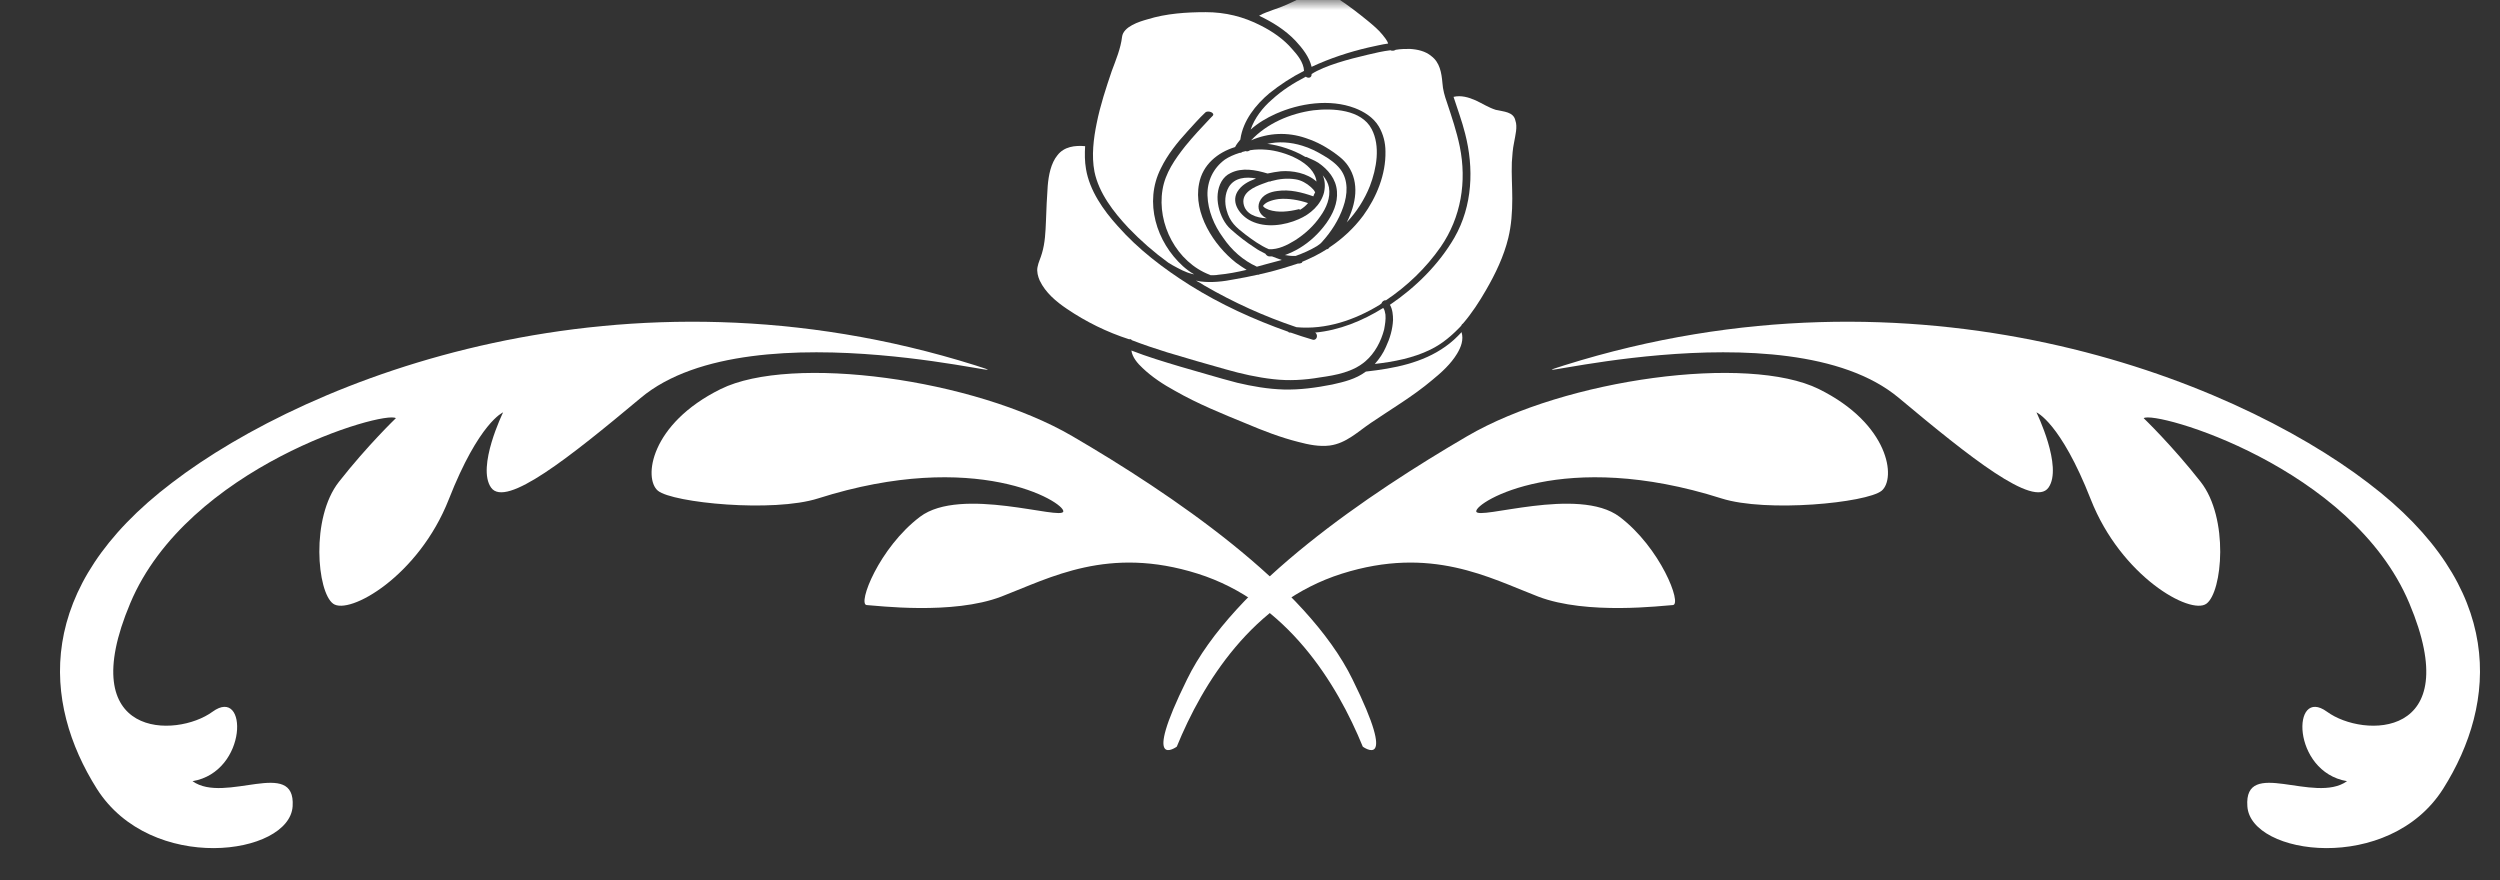 <svg width="125" height="44" viewBox="0 0 125 44" fill="none" xmlns="http://www.w3.org/2000/svg">
<rect x="0" y="0" width="125" height="44" fill="#333333" stroke="none"/>
<mask id="mask0_76_2581" style="mask-type:alpha" maskUnits="userSpaceOnUse" x="0" y="0" width="125" height="44">
<rect width="125" height="44" fill="#D9D9D9"/>
</mask>
<g mask="url(#mask0_76_2581)">
<path d="M70.497 2.446C70.875 2.468 71.276 2.558 71.565 2.804C71.988 3.118 72.077 3.633 72.121 4.148C72.143 4.485 72.232 4.798 72.344 5.112C72.588 5.851 72.833 6.568 72.989 7.33C73.345 9.078 73.056 10.871 72.032 12.349C71.298 13.403 70.364 14.299 69.296 15.016C69.207 14.993 69.095 15.083 69.073 15.173C69.051 15.195 69.006 15.217 68.984 15.24C67.738 16.002 66.292 16.495 64.824 16.36C63.222 15.822 61.687 15.128 60.218 14.277C60.085 14.187 59.929 14.097 59.796 14.03C59.885 14.052 59.952 14.052 60.04 14.075C60.597 14.142 61.175 14.075 61.731 13.963C62.109 13.896 62.488 13.828 62.866 13.739C62.91 13.739 62.955 13.739 62.977 13.716C63.489 13.604 63.978 13.47 64.468 13.313C64.601 13.268 64.757 13.223 64.891 13.178C64.935 13.178 65.002 13.178 65.046 13.156C65.091 13.156 65.113 13.111 65.113 13.089C65.536 12.91 65.958 12.708 66.337 12.461C66.381 12.461 66.426 12.439 66.448 12.394L66.47 12.372C67.115 11.946 67.694 11.408 68.161 10.781C68.828 9.862 69.296 8.72 69.273 7.577C69.273 7.129 69.162 6.703 68.94 6.322C68.673 5.874 68.206 5.583 67.738 5.403C66.492 4.933 64.98 5.157 63.778 5.695C63.333 5.896 62.91 6.143 62.532 6.479C62.733 5.896 63.133 5.381 63.6 4.978C64.112 4.507 64.69 4.148 65.291 3.835C65.402 3.924 65.58 3.902 65.58 3.723V3.7C66.248 3.275 67.427 2.961 68.383 2.737C68.762 2.647 69.14 2.558 69.518 2.513C69.607 2.558 69.718 2.535 69.785 2.49C70.03 2.446 70.275 2.446 70.497 2.446Z" fill="white"/>
<path d="M65.847 12.305C65.513 12.506 65.157 12.663 64.779 12.798C64.735 12.798 64.69 12.798 64.668 12.798C64.512 12.798 64.401 12.775 64.245 12.753C64.49 12.663 64.735 12.551 64.957 12.417C65.491 12.103 65.958 11.655 66.314 11.162C66.648 10.691 66.893 10.154 66.848 9.571C66.804 8.944 66.403 8.473 65.914 8.137C65.736 8.025 65.513 7.935 65.313 7.846C65.291 7.846 65.269 7.846 65.269 7.846C64.668 7.487 63.934 7.263 63.4 7.196C63.378 7.196 63.378 7.196 63.355 7.196C63.934 7.061 64.535 7.106 65.113 7.285C65.491 7.397 65.847 7.577 66.181 7.778C66.492 7.958 66.804 8.182 67.026 8.473C67.427 9.011 67.382 9.728 67.16 10.355C66.937 11.005 66.559 11.588 66.114 12.081C66.092 12.103 66.092 12.125 66.07 12.125C66.025 12.193 65.936 12.237 65.847 12.305Z" fill="white"/>
<path d="M62.265 11.722C61.798 11.364 61.487 11.095 61.331 10.512C61.22 10.131 61.242 9.683 61.442 9.347C61.731 8.876 62.288 8.832 62.799 8.921C62.777 8.921 62.777 8.944 62.755 8.944C62.399 9.078 62.065 9.257 61.865 9.593C61.531 10.176 62.043 10.803 62.554 11.05C63.289 11.408 64.223 11.274 64.935 10.96C65.513 10.714 66.047 10.243 66.203 9.616C66.27 9.302 66.248 9.011 66.136 8.764C66.292 8.944 66.403 9.145 66.448 9.369C66.537 9.885 66.314 10.4 66.025 10.803C65.692 11.296 65.246 11.7 64.757 12.013C64.357 12.26 63.912 12.484 63.444 12.461C63.022 12.282 62.621 11.991 62.265 11.722Z" fill="white"/>
<path d="M65.002 10.49C64.98 10.467 64.957 10.445 64.913 10.467C64.446 10.579 63.912 10.646 63.444 10.49C63.333 10.445 63.222 10.4 63.155 10.31V10.288C63.2 10.221 63.311 10.131 63.422 10.086C63.578 10.019 63.756 9.974 63.934 9.952C64.423 9.907 64.935 9.997 65.402 10.154C65.291 10.288 65.157 10.4 65.002 10.49Z" fill="white"/>
<path d="M65.669 9.817C65.091 9.616 64.49 9.459 63.867 9.549C63.511 9.593 63.133 9.728 62.977 10.086C62.844 10.4 62.977 10.736 63.289 10.893C63.311 10.893 63.333 10.915 63.333 10.915C62.822 10.893 62.265 10.714 62.176 10.176C62.087 9.616 62.71 9.347 63.133 9.19C63.244 9.145 63.333 9.123 63.444 9.078C63.489 9.078 63.533 9.078 63.556 9.056C63.956 8.944 64.357 8.899 64.779 8.966C65.069 9.011 65.335 9.168 65.536 9.347C65.625 9.437 65.692 9.481 65.758 9.616C65.736 9.661 65.692 9.728 65.669 9.817Z" fill="white"/>
<path d="M67.405 8.294C67.182 7.958 66.826 7.711 66.492 7.487C66.114 7.241 65.714 7.039 65.291 6.905C64.379 6.591 63.422 6.636 62.554 7.017C63.355 6.165 64.512 5.672 65.669 5.515C66.626 5.403 68.072 5.47 68.584 6.456C69.029 7.308 68.829 8.428 68.495 9.302C68.228 9.974 67.827 10.602 67.338 11.117C67.805 10.198 67.983 9.145 67.405 8.294Z" fill="white"/>
<path d="M61.976 7.644C62.021 7.644 62.065 7.644 62.11 7.599C62.176 7.577 62.221 7.577 62.288 7.554C62.332 7.577 62.399 7.577 62.465 7.532C62.488 7.532 62.488 7.51 62.51 7.51C62.777 7.465 63.066 7.465 63.333 7.487C64.201 7.554 65.714 8.115 65.825 9.078C65.358 8.652 64.624 8.518 64.045 8.563C63.823 8.585 63.6 8.63 63.378 8.675C62.777 8.495 62.11 8.361 61.531 8.652C61.131 8.832 60.93 9.257 60.886 9.683C60.841 10.109 60.953 10.579 61.153 10.96C61.264 11.162 61.375 11.319 61.553 11.476C61.932 11.812 62.332 12.125 62.755 12.394C62.91 12.506 63.089 12.596 63.267 12.685C63.311 12.753 63.378 12.82 63.467 12.82C63.511 12.82 63.556 12.82 63.6 12.82C63.756 12.887 63.912 12.932 64.09 12.999C63.845 13.066 63.6 13.134 63.333 13.201C63.178 13.246 62.999 13.29 62.844 13.335C62.154 13.022 61.576 12.506 61.153 11.879C60.708 11.274 60.397 10.534 60.374 9.773C60.352 9.056 60.663 8.406 61.242 7.98C61.442 7.846 61.687 7.734 61.976 7.644Z" fill="white"/>
<path d="M65.002 -0.086C65.313 -0.243 65.692 -0.4 66.047 -0.4C66.381 -0.4 66.67 -0.221 66.937 -0.042C67.449 0.294 67.939 0.675 68.406 1.056C68.65 1.258 68.918 1.482 69.118 1.729C69.207 1.841 69.362 2.02 69.407 2.177C69.073 2.221 68.74 2.311 68.406 2.378C67.449 2.602 66.492 2.916 65.58 3.342C65.469 2.849 65.113 2.401 64.779 2.042C64.268 1.504 63.622 1.101 62.955 0.787C63.178 0.653 63.422 0.586 63.645 0.496C64.134 0.339 64.557 0.138 65.002 -0.086Z" fill="white"/>
<path d="M54.834 6.165C55.012 5.269 55.302 4.395 55.591 3.543C55.791 3.006 56.036 2.423 56.103 1.841C56.169 1.325 56.97 1.079 57.371 0.967C58.305 0.675 59.329 0.608 60.285 0.608C61.264 0.608 62.176 0.832 63.044 1.28C63.622 1.572 64.179 1.953 64.601 2.446C64.868 2.737 65.18 3.118 65.202 3.543C64.579 3.857 64.001 4.238 63.467 4.664C62.777 5.246 62.154 6.031 62.021 6.949V6.972C61.932 7.084 61.82 7.218 61.754 7.353C60.886 7.622 60.13 8.227 59.952 9.19C59.662 10.669 60.686 12.26 61.798 13.134C61.976 13.268 62.154 13.38 62.332 13.492C61.865 13.604 61.398 13.694 60.908 13.739C60.797 13.761 60.663 13.761 60.53 13.761C60.508 13.761 60.508 13.739 60.486 13.739C58.839 13.111 57.838 11.207 58.127 9.481C58.261 8.652 58.75 7.958 59.262 7.308C59.662 6.815 60.085 6.367 60.508 5.919C60.552 5.874 60.574 5.851 60.619 5.807C60.797 5.65 60.397 5.493 60.263 5.627C59.952 5.919 59.662 6.255 59.373 6.568C58.861 7.129 58.372 7.734 58.038 8.428C57.193 10.109 57.816 12.103 59.151 13.313C59.328 13.47 59.507 13.604 59.707 13.716C59.662 13.716 59.618 13.694 59.596 13.694C59.24 13.604 58.973 13.447 58.639 13.268C58.572 13.223 58.483 13.178 58.416 13.134C57.704 12.618 57.037 12.036 56.414 11.386C55.68 10.602 54.946 9.661 54.723 8.585C54.568 7.778 54.679 6.927 54.834 6.165Z" fill="white"/>
<path d="M53.344 15.442C52.81 15.083 52.276 14.635 51.987 14.03C51.898 13.828 51.831 13.582 51.875 13.358C51.92 13.111 52.031 12.91 52.098 12.663C52.254 12.148 52.276 11.588 52.298 11.05C52.32 10.467 52.343 9.862 52.387 9.28C52.432 8.764 52.543 8.159 52.877 7.756C53.21 7.33 53.744 7.263 54.256 7.308C54.234 7.689 54.234 8.07 54.3 8.451C54.478 9.526 55.168 10.512 55.88 11.296C56.904 12.461 58.172 13.425 59.484 14.254C61.019 15.217 62.688 15.979 64.401 16.584C64.423 16.607 64.446 16.629 64.49 16.629C64.512 16.629 64.512 16.629 64.535 16.629C64.913 16.764 65.269 16.876 65.647 16.988C65.758 17.01 65.847 16.921 65.847 16.808C65.847 16.741 65.825 16.674 65.758 16.629C66.96 16.517 68.117 16.047 69.162 15.397C69.229 15.486 69.251 15.598 69.273 15.733C69.296 15.979 69.251 16.226 69.207 16.472C69.051 17.077 68.74 17.66 68.272 18.063C67.649 18.601 66.804 18.758 66.003 18.87C65.224 19.004 64.446 19.049 63.667 18.959C62.866 18.87 62.065 18.691 61.286 18.467C60.307 18.198 59.328 17.906 58.35 17.615C57.771 17.436 57.17 17.234 56.592 17.01C56.57 16.965 56.503 16.943 56.459 16.965C55.346 16.607 54.3 16.091 53.344 15.442Z" fill="white"/>
<path d="M72.855 17.682C72.544 18.198 72.077 18.623 71.609 19.004C70.653 19.811 69.585 20.438 68.561 21.133C67.894 21.581 67.316 22.164 66.492 22.276C65.958 22.343 65.424 22.231 64.913 22.096C64.023 21.872 63.155 21.536 62.31 21.178C61.108 20.685 59.885 20.192 58.75 19.542C58.172 19.228 57.593 18.848 57.126 18.399C56.881 18.175 56.614 17.862 56.57 17.526C57.371 17.839 58.194 18.086 59.017 18.332C59.974 18.601 60.908 18.892 61.865 19.139C62.621 19.318 63.4 19.453 64.179 19.475C65.002 19.497 65.803 19.385 66.604 19.228C67.204 19.094 67.783 18.959 68.294 18.579C69.696 18.422 71.12 18.153 72.277 17.324C72.566 17.122 72.833 16.876 73.078 16.607C73.189 16.988 73.056 17.346 72.855 17.682Z" fill="white"/>
<path d="M75.703 7.129C75.636 7.442 75.614 7.778 75.592 8.115C75.57 8.72 75.614 9.325 75.614 9.929C75.614 10.602 75.57 11.252 75.414 11.901C75.191 12.82 74.769 13.694 74.302 14.501C73.968 15.083 73.59 15.666 73.145 16.181C73.1 16.203 73.078 16.248 73.056 16.293C72.611 16.764 72.121 17.189 71.52 17.481C70.653 17.906 69.696 18.086 68.74 18.198C68.962 17.951 69.162 17.66 69.296 17.346C69.496 16.921 69.629 16.472 69.652 16.002C69.652 15.755 69.629 15.464 69.496 15.24C70.786 14.366 71.943 13.223 72.722 11.879C73.634 10.288 73.701 8.406 73.256 6.68C73.1 6.053 72.878 5.47 72.677 4.843C73.056 4.753 73.434 4.865 73.79 5.022C74.124 5.179 74.435 5.381 74.791 5.493C75.169 5.583 75.681 5.583 75.77 6.031C75.881 6.344 75.77 6.748 75.703 7.129Z" fill="white"/>
<path d="M68.139 37.333C66.848 34.174 64.357 30.096 59.885 28.684C55.413 27.273 52.521 28.886 50.073 29.827C47.626 30.768 43.799 30.275 43.332 30.253C42.865 30.208 43.955 27.384 46.002 25.838C48.049 24.292 53.121 26.04 53.166 25.57C53.21 25.099 48.805 22.41 40.907 24.92C38.66 25.637 33.654 25.144 32.898 24.539C32.164 23.934 32.497 21.2 36.035 19.453C39.572 17.705 48.694 18.937 53.611 21.805C58.528 24.673 65.335 29.267 67.627 33.972C69.941 38.655 68.139 37.333 68.139 37.333Z" fill="white"/>
<path d="M48.761 18.265C52.61 19.475 37.681 15.15 32.03 19.901C28.493 22.858 25.289 25.413 24.555 24.382C23.821 23.351 25.155 20.618 25.155 20.618C25.155 20.618 23.954 21.111 22.441 24.965C20.928 28.819 17.458 30.768 16.657 30.185C15.856 29.603 15.522 25.906 16.946 24.091C18.37 22.276 19.794 20.909 19.794 20.909C19.238 20.506 9.382 23.329 6.512 30.163C3.642 36.975 8.825 36.907 10.627 35.586C12.407 34.286 12.407 38.588 9.626 39.059C11.25 40.224 14.788 37.849 14.632 40.313C14.476 42.778 7.557 43.719 4.843 39.44C2.129 35.137 1.684 29.379 8.603 24.136C15.478 18.87 31.14 12.73 48.761 18.265Z" fill="white"/>
<path d="M58.839 37.333C60.129 34.174 62.621 30.096 67.093 28.684C71.565 27.273 74.457 28.886 76.904 29.827C79.352 30.768 83.178 30.275 83.646 30.253C84.113 30.208 83.023 27.384 80.976 25.838C78.929 24.292 73.856 26.04 73.812 25.57C73.767 25.099 78.173 22.41 86.071 24.92C88.318 25.637 93.323 25.144 94.08 24.539C94.814 23.934 94.48 21.2 90.943 19.453C87.406 17.705 78.284 18.937 73.367 21.805C68.45 24.673 61.642 29.267 59.351 33.972C57.037 38.655 58.839 37.333 58.839 37.333Z" fill="white"/>
<path d="M78.217 18.265C74.368 19.475 89.297 15.15 94.948 19.901C98.485 22.858 101.689 25.413 102.423 24.382C103.157 23.351 101.822 20.618 101.822 20.618C101.822 20.618 103.024 21.111 104.537 24.965C106.049 28.819 109.52 30.768 110.321 30.185C111.122 29.603 111.456 25.906 110.032 24.091C108.608 22.276 107.184 20.909 107.184 20.909C107.74 20.506 117.596 23.329 120.466 30.163C123.336 36.975 118.152 36.907 116.35 35.586C114.57 34.286 114.57 38.588 117.351 39.059C115.727 40.224 112.19 37.849 112.368 40.313C112.524 42.778 119.443 43.719 122.157 39.44C124.871 35.137 125.316 29.379 118.397 24.136C111.5 18.87 95.86 12.73 78.217 18.265Z" fill="white"/>
</g>
</svg>
